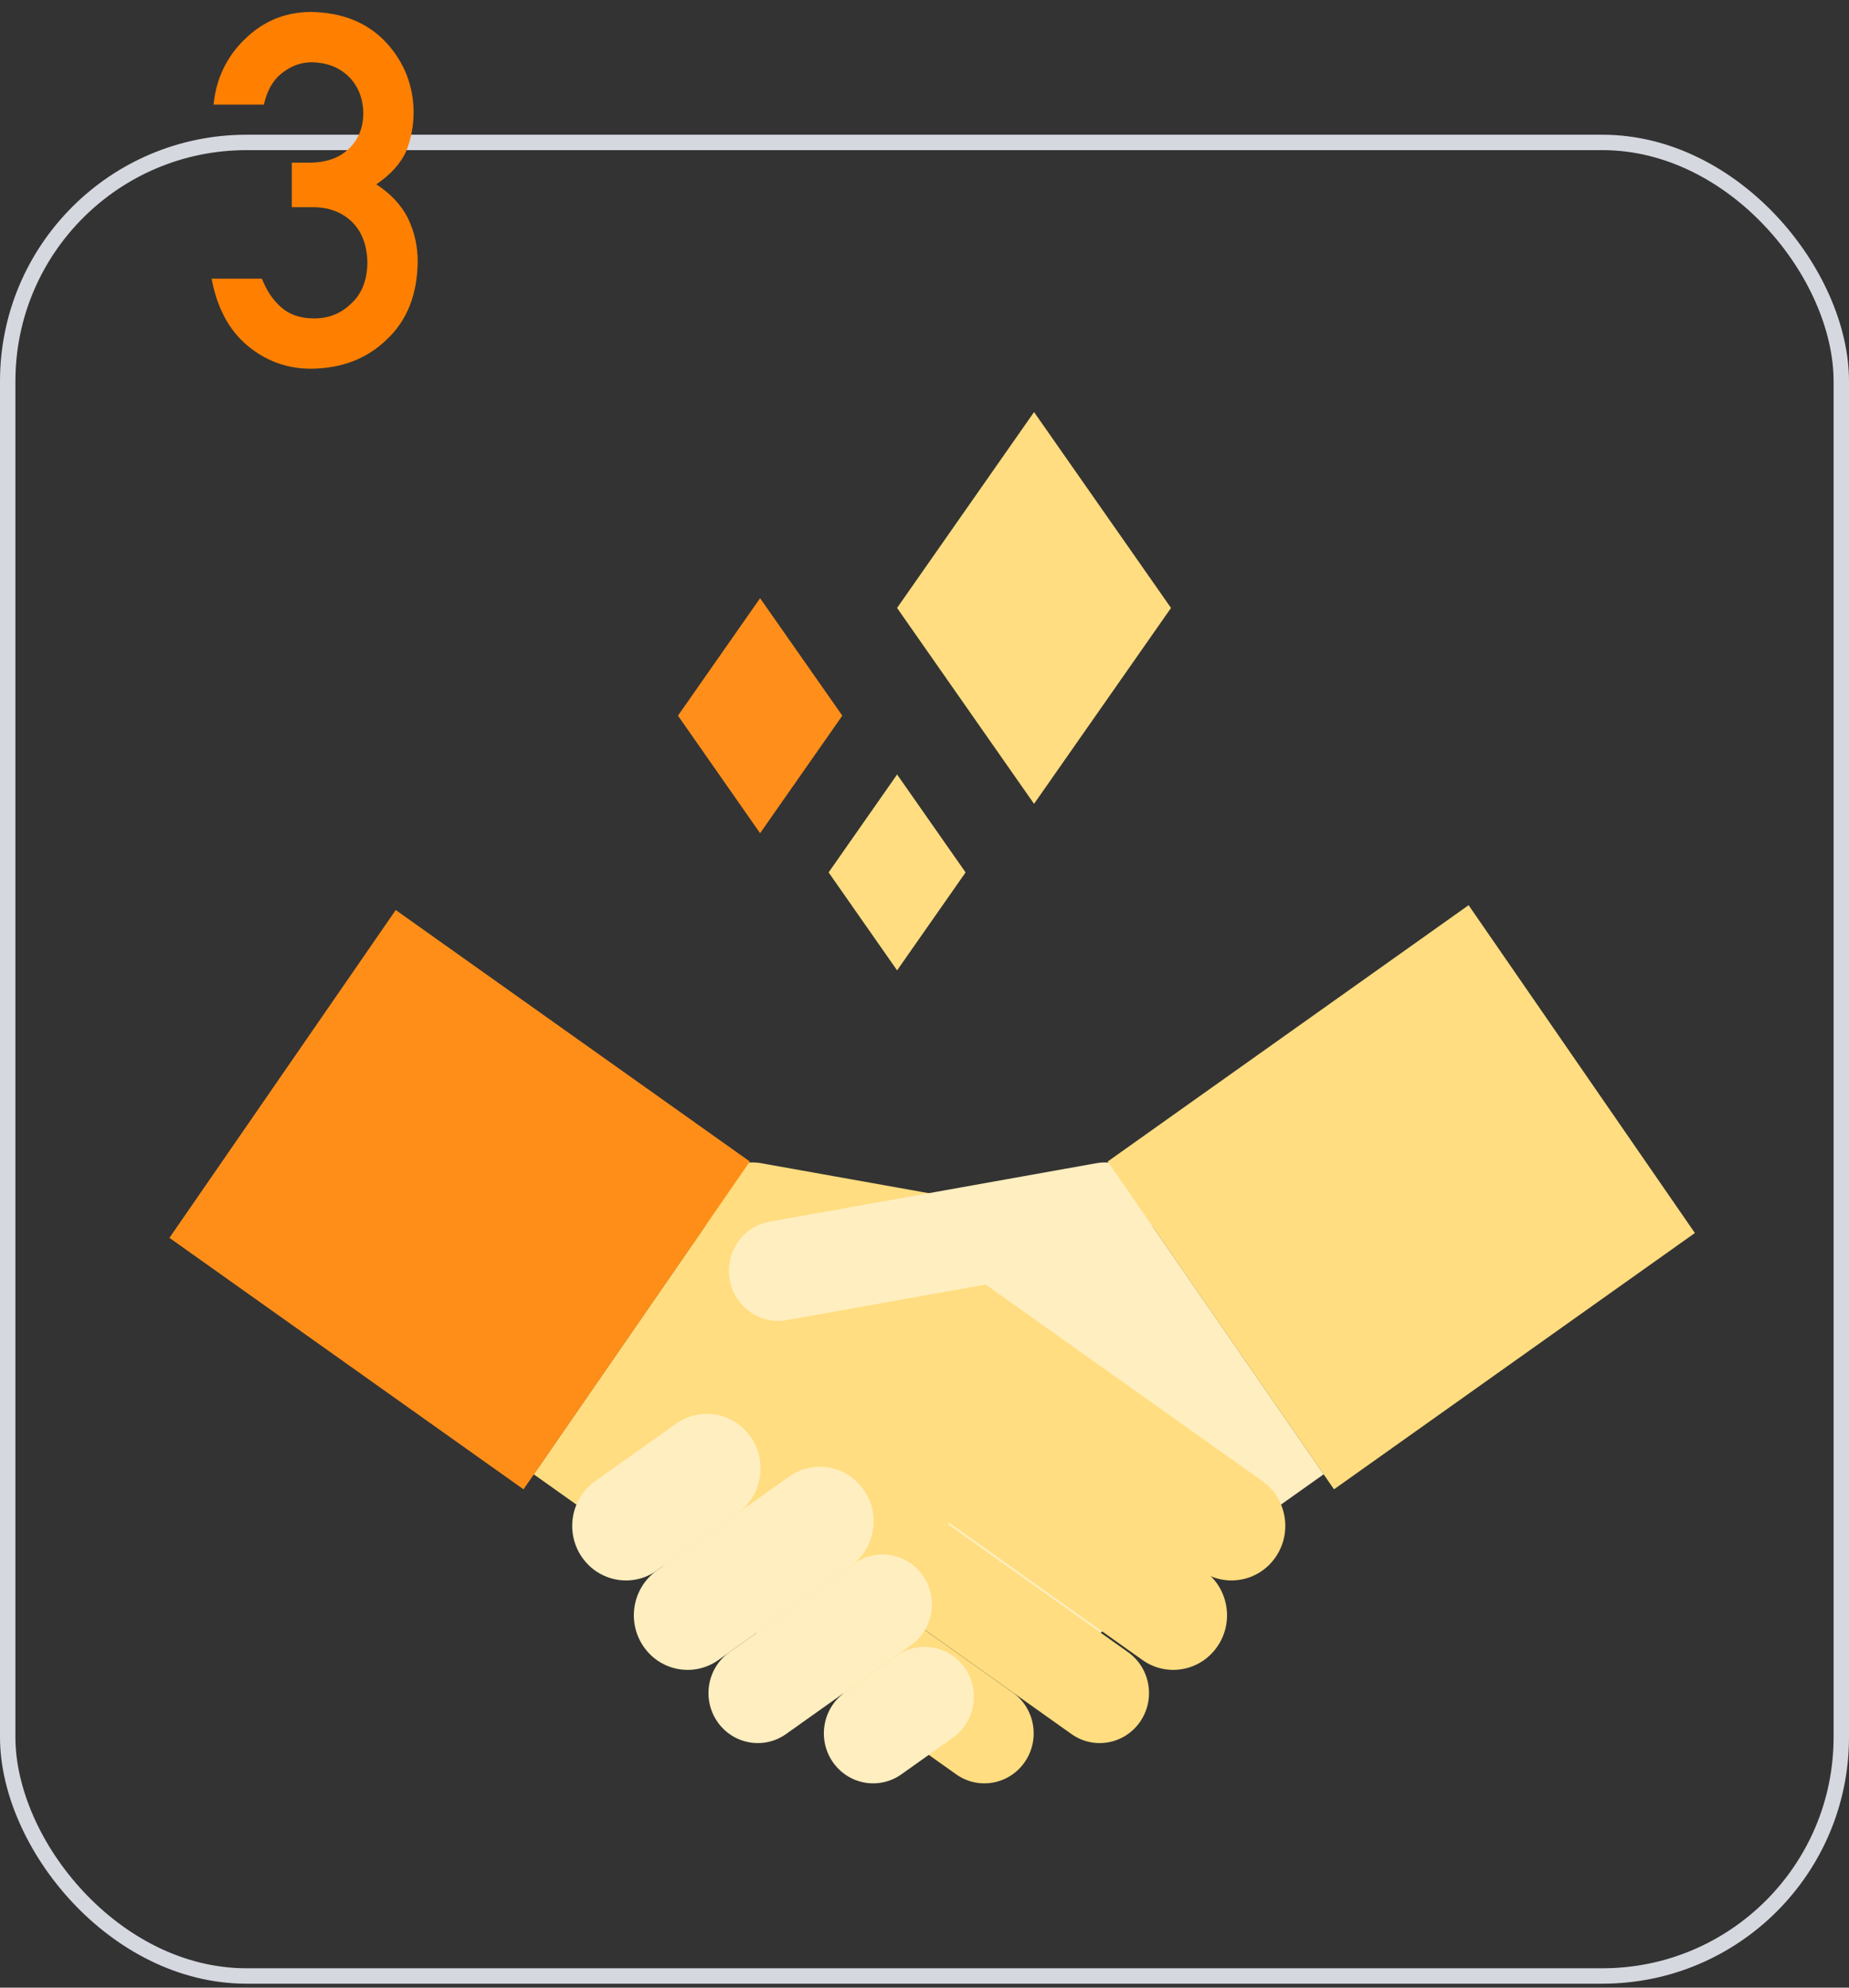 <svg width="120" height="129" viewBox="0 0 120 129" fill="none" xmlns="http://www.w3.org/2000/svg">
<rect x="0" y="0" width="120" height="129" fill="#333333" stroke="none"/>
<rect x="0.5" y="9.244" width="119" height="119" rx="15.5" stroke="#D6D8E0"/>
<g clip-path="url(#clip0_31288_245060)">
<path fill-rule="evenodd" clip-rule="evenodd" d="M48.28 81.887L69.492 85.68C71.23 85.99 72.888 84.811 73.2 83.048C73.506 81.279 72.343 79.596 70.605 79.286L49.394 75.493C47.656 75.183 45.998 76.362 45.686 78.125C45.38 79.894 46.542 81.577 48.28 81.887Z" fill="#FFDD80"/>
<path d="M72.225 75.86L52.684 89.739L66.366 109.561L85.907 95.682L72.225 75.86Z" fill="#FFEEBF"/>
<path fill-rule="evenodd" clip-rule="evenodd" d="M59.81 89.063L77.924 101.932C79.503 103.055 81.682 102.664 82.783 101.063C83.891 99.461 83.505 97.251 81.927 96.127L63.812 83.259C62.233 82.135 60.054 82.526 58.953 84.128C57.845 85.73 58.231 87.939 59.81 89.063Z" fill="#FFDD80"/>
<path fill-rule="evenodd" clip-rule="evenodd" d="M56.028 94.867L74.143 107.736C75.722 108.86 77.9 108.469 79.002 106.867C80.11 105.265 79.724 103.055 78.145 101.932L60.031 89.063C58.452 87.939 56.273 88.33 55.172 89.932C54.064 91.534 54.449 93.744 56.028 94.867Z" fill="#FFDD80"/>
<path fill-rule="evenodd" clip-rule="evenodd" d="M51.898 100.013L69.536 112.541C70.986 113.571 72.975 113.211 73.991 111.746C75.007 110.275 74.652 108.251 73.207 107.227L55.57 94.7C54.126 93.669 52.131 94.029 51.115 95.494C50.099 96.965 50.454 98.989 51.898 100.013Z" fill="#FFDD80"/>
<path fill-rule="evenodd" clip-rule="evenodd" d="M48.227 105.334L62.051 115.154C63.502 116.185 65.49 115.825 66.506 114.36C67.522 112.889 67.167 110.865 65.723 109.841L51.898 100.02C50.448 98.989 48.453 99.349 47.443 100.814C46.427 102.286 46.782 104.309 48.227 105.334Z" fill="#FFDD80"/>
<path d="M48.323 75.864L34.641 95.686L54.181 109.565L67.864 89.744L48.323 75.864Z" fill="#FFDD80"/>
<path d="M25.683 59.062L10.996 80.338L33.976 96.66L48.663 75.384L25.683 59.062Z" fill="#FF8E19"/>
<path fill-rule="evenodd" clip-rule="evenodd" d="M72.273 81.887L51.062 85.68C49.324 85.99 47.666 84.811 47.354 83.048C47.048 81.279 48.21 79.596 49.948 79.286L71.16 75.493C72.898 75.183 74.556 76.362 74.868 78.125C75.174 79.894 74.011 81.577 72.273 81.887Z" fill="#FFEEBF"/>
<path d="M95.312 58.748L71.891 75.383L86.577 96.659L109.998 80.024L95.312 58.748Z" fill="#FFDD80"/>
<path fill-rule="evenodd" clip-rule="evenodd" d="M47.873 98.207L42.628 101.932C41.049 103.055 38.871 102.664 37.769 101.063C36.661 99.461 37.047 97.251 38.626 96.127L43.871 92.403C45.45 91.279 47.628 91.67 48.73 93.272C49.837 94.874 49.452 97.084 47.873 98.207Z" fill="#FFEEBF"/>
<path fill-rule="evenodd" clip-rule="evenodd" d="M55.208 101.64L46.628 107.736C45.049 108.86 42.871 108.469 41.769 106.867C40.661 105.266 41.047 103.056 42.626 101.932L51.206 95.836C52.785 94.712 54.964 95.103 56.065 96.705C57.173 98.307 56.787 100.517 55.208 101.64Z" fill="#FFEEBF"/>
<path fill-rule="evenodd" clip-rule="evenodd" d="M59.118 106.786L51.016 112.541C49.565 113.571 47.576 113.211 46.56 111.746C45.544 110.275 45.899 108.251 47.344 107.227L55.446 101.472C56.891 100.442 58.886 100.802 59.901 102.267C60.917 103.738 60.562 105.762 59.118 106.786Z" fill="#FFEEBF"/>
<path fill-rule="evenodd" clip-rule="evenodd" d="M61.839 112.783L58.504 115.154C57.053 116.185 55.065 115.825 54.049 114.36C53.033 112.888 53.388 110.865 54.832 109.84L58.173 107.469C59.618 106.439 61.613 106.799 62.629 108.264C63.644 109.735 63.289 111.759 61.845 112.783" fill="#FFEEBF"/>
</g>
<g clip-path="url(#clip1_31288_245060)">
<path fill-rule="evenodd" clip-rule="evenodd" d="M67.109 26.744L58.219 39.457L67.109 52.171L75.999 39.457L67.109 26.744Z" fill="#FFDD80"/>
<path fill-rule="evenodd" clip-rule="evenodd" d="M62.667 56.621L58.222 62.978L53.777 56.621L58.222 50.265L62.667 56.621Z" fill="#FFDD80"/>
<path fill-rule="evenodd" clip-rule="evenodd" d="M54.667 46.447L49.33 54.077L44 46.447L49.33 38.824L54.667 46.447Z" fill="#FF8E1A"/>
</g>
<path d="M18.938 13.447H20.312C21.323 13.447 22.156 13.755 22.812 14.369C23.479 15.005 23.823 15.9 23.844 17.057C23.823 18.192 23.479 19.067 22.812 19.682C22.156 20.338 21.349 20.666 20.391 20.666C19.495 20.666 18.776 20.421 18.234 19.932C17.703 19.463 17.292 18.848 17 18.088H13.734C14.088 19.984 14.865 21.432 16.062 22.432C17.26 23.432 18.635 23.932 20.188 23.932C22.198 23.911 23.844 23.27 25.125 22.01C26.427 20.781 27.088 19.098 27.109 16.963C27.109 16.005 26.906 15.088 26.5 14.213C26.073 13.338 25.38 12.588 24.422 11.963C25.359 11.328 26.01 10.604 26.375 9.791C26.688 8.979 26.844 8.135 26.844 7.26C26.823 5.531 26.229 4.031 25.062 2.76C23.844 1.458 22.198 0.796 20.125 0.775C18.49 0.796 17.083 1.38 15.906 2.525C14.708 3.682 14.026 5.104 13.859 6.791H17.125C17.333 5.854 17.74 5.161 18.344 4.713C18.917 4.265 19.552 4.041 20.25 4.041C21.219 4.062 22.01 4.369 22.625 4.963C23.24 5.577 23.557 6.364 23.578 7.322C23.578 8.27 23.271 9.041 22.656 9.635C22.042 10.249 21.177 10.557 20.062 10.557H18.938V13.447Z" fill="#FF8000"/>
<defs>
<clipPath id="clip0_31288_245060">
<rect width="99" height="57" fill="white" transform="translate(11 58.744)"/>
</clipPath>
<clipPath id="clip1_31288_245060">
<rect width="32" height="36.234" fill="white" transform="translate(44 26.744)"/>
</clipPath>
</defs>
</svg>
